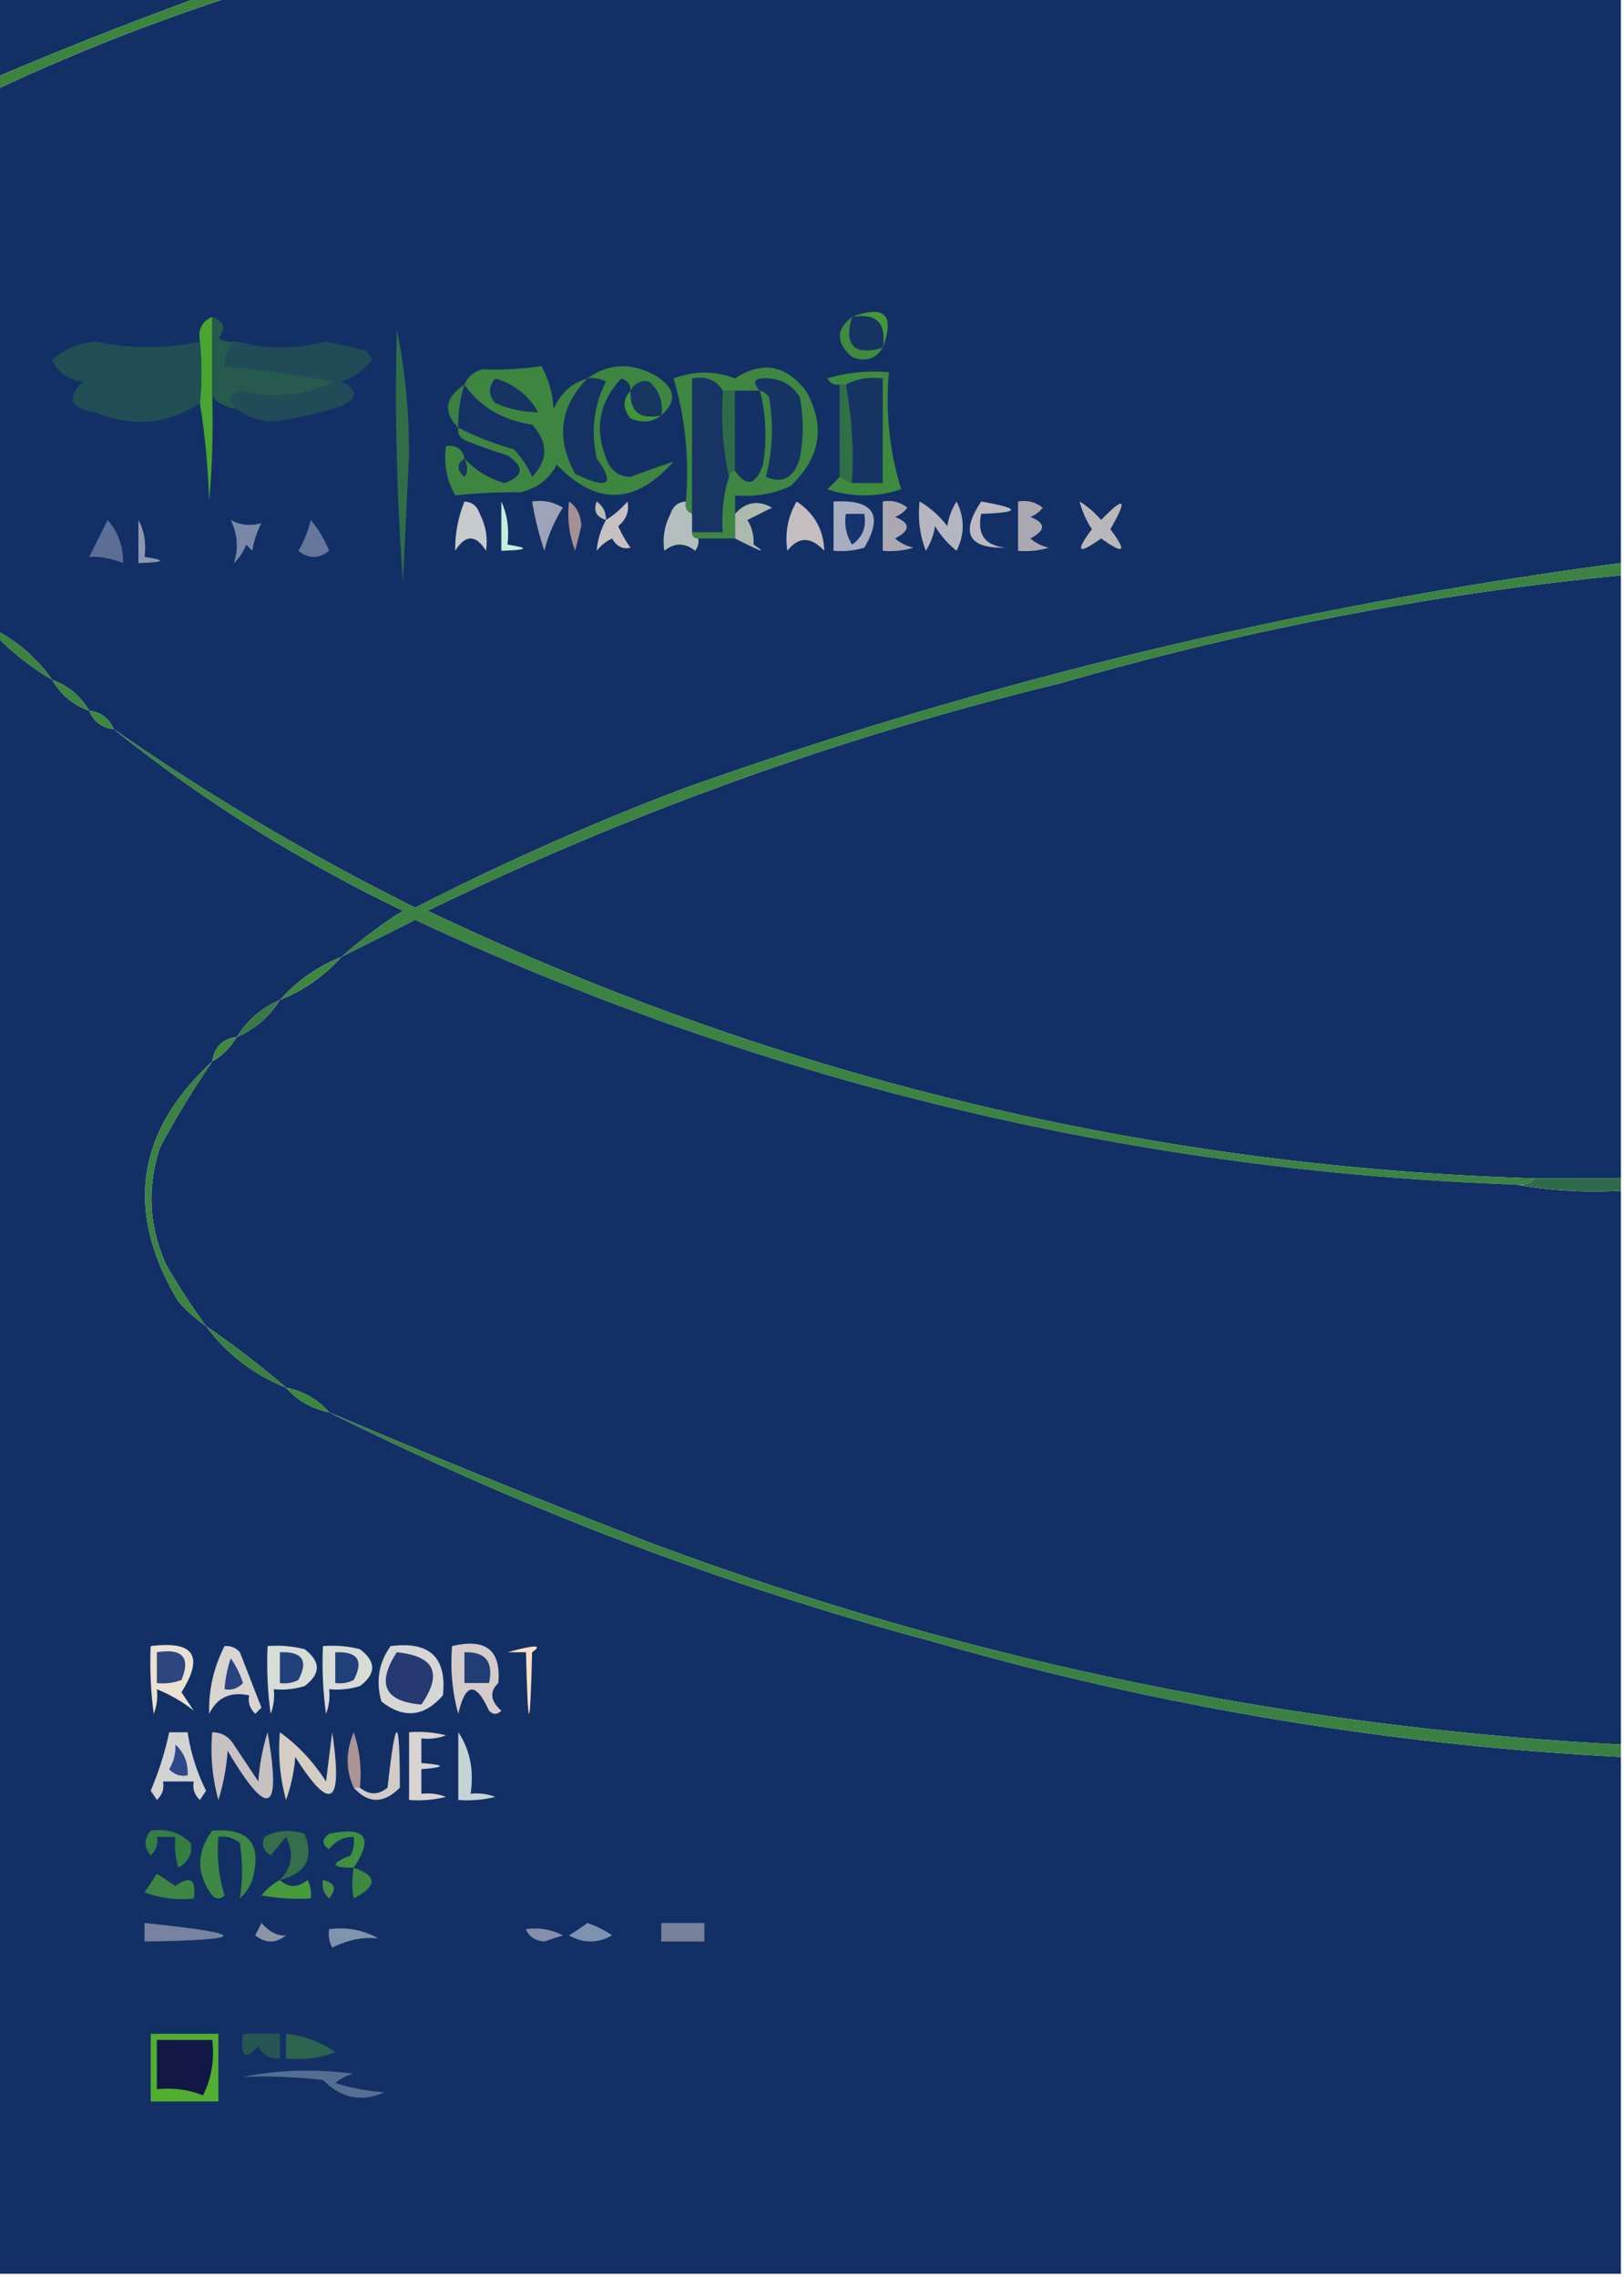 <svg xmlns="http://www.w3.org/2000/svg" width="264" height="370" style="shape-rendering:geometricPrecision;text-rendering:geometricPrecision;image-rendering:optimizeQuality;fill-rule:evenodd;clip-rule:evenodd"><path style="opacity:1" fill="#123064" d="M-.5-.5h33a670.733 670.733 0 0 0-33 13v-13z"/><path style="opacity:1" fill="#133066" d="M37.5-.5h226v92c-51.936 6.817-102.603 18.984-152 36.5a430.984 430.984 0 0 0-44 19.5c-17.15-8.526-33.483-18.193-49-29-.762-1.762-2.096-2.762-4-3-1.41-2.414-3.41-4.081-6-5-2.4-3.403-5.4-6.07-9-8v-88a332.998 332.998 0 0 1 38-15z"/><path style="opacity:1" fill="#3c8340" d="M32.5-.5h5a332.998 332.998 0 0 0-38 15v-2a670.733 670.733 0 0 1 33-13z"/><path style="opacity:1" fill="#4aa530" d="M34.5 51.5v13c.166 5.676 0 11.343-.5 17-.173-5.516-.673-10.85-1.5-16 .328-3.185.328-6.518 0-10-.343-1.983.324-3.317 2-4z"/><path style="opacity:1" fill="#153463" d="M138.5 51.5c4-.667 5.667 1 5 5-4.667 1.333-6.333-.333-5-5z"/><path style="opacity:1" fill="#306e48" d="M64.5 53.5c1.33 6.466 1.997 13.3 2 20.5l-1 20.5a421.14 421.14 0 0 1-1-41z"/><path style="opacity:1" fill="#3f8a3f" d="M138.5 51.5c-1.333 4.667.333 6.333 5 5-1.159 1.877-2.826 2.377-5 1.5-2.634-2.293-2.634-4.46 0-6.5z"/><path style="opacity:1" fill="#449837" d="M138.5 51.5c5.333-2 7-.333 5 5 .667-4-1-5.667-5-5z"/><path style="opacity:1" fill="#204b57" d="M38.5 55.5c4.778 1.252 9.611 1.252 14.5 0a91.8 91.8 0 0 1 6.5 1.5c.457.414.79.914 1 1.5-1.279 1.646-2.945 2.813-5 3.5 2.667 1.333 2.667 2.667 0 4a64.955 64.955 0 0 1-11 2.5c-2.299-.1-4.299-.766-6-2-1.395-1.148-1.228-2.148.5-3 5.285 1.414 10.451.914 15.5-1.5a213.948 213.948 0 0 0-18-2.5c.027-1.7.694-3.033 2-4z"/><path style="opacity:1" fill="#214e55" d="M32.5 55.5c.328 3.482.328 6.815 0 10-5.252 3.492-10.919 3.992-17 1.5-4.097-.634-4.764-2.301-2-5-2.36-.197-4.028-1.364-5-3.5 1.906-1.742 4.24-2.742 7-3a40.177 40.177 0 0 0 17 0z"/><path style="opacity:1" fill="#265a4e" d="M34.5 51.5c1.966.755 2.3 1.921 1 3.5.948.483 1.948.65 3 .5-1.306.967-1.973 2.3-2 4 6.028.577 12.028 1.41 18 2.5-5.049 2.414-10.215 2.914-15.5 1.5-1.728.852-1.895 1.852-.5 3-1.562-.233-2.895-.9-4-2v-13z"/><path style="opacity:1" fill="#173464" d="M117.5 63.5c-.319 4.863.014 9.53 1 14-.903 2.891-1.236 5.891-1 9h-5v-25c2.281-.423 3.948.244 5 2z"/><path style="opacity:1" fill="#163463" d="M137.5 62.5c1.765-.961 3.765-1.295 6-1v17h-5c.321-5.526-.012-10.86-1-16z"/><path style="opacity:1" fill="#3f8a3e" d="m136.5 77.5 2 1h5v-17c-2.235-.295-4.235.039-6 1h-1c-.876.13-1.543-.203-2-1a25.87 25.87 0 0 1 10-1c-.568 6.553.099 12.886 2 19-4 1.333-8 1.333-12 0a30.968 30.968 0 0 0 2-2z"/><path style="opacity:1" fill="#143264" d="M75.5 62.5c2.563 3.63 6.23 5.797 11 6.5 2.635 2.915 2.635 5.748 0 8.5a14.754 14.754 0 0 0-3-4.5 48.264 48.264 0 0 1-9-3.5 21.445 21.445 0 0 1 1-7z"/><path style="opacity:1" fill="#316f48" d="M136.5 62.5h1c.988 5.14 1.321 10.474 1 16l-2-1v-15z"/><path style="opacity:1" fill="#3b7f43" d="M75.5 62.5a21.445 21.445 0 0 0-1 7c-2.514-2.532-2.18-4.865 1-7z"/><path style="opacity:1" fill="#429339" d="M102.5 63.5c-.116 3.41 1.55 4.744 5 4-1.446 1.113-3.113 1.28-5 .5-1.301-1.615-1.301-3.115 0-4.5z"/><path style="opacity:1" fill="#3d8541" d="M95.5 61.5c3.409-2.46 7.075-2.627 11-.5 3.306 1.995 3.639 4.162 1 6.5.322-2.222-.345-4.056-2-5.5-1.288-.239-2.288.261-3 1.5.03-.997-.47-1.664-1.5-2-3.825 4.105-4.492 8.772-2 14 .804 1.305 1.971 1.971 3.5 2a243.353 243.353 0 0 1 7-2.5c-6.226 7.044-12.559 7.21-19 .5-1.291 2.46-3.291 3.96-6 4.5a90.23 90.23 0 0 0-10.5.5c-1.375-2.437-1.875-5.103-1.5-8 1.679-.215 2.679.452 3 2 1.762 1.917 3.929 3.25 6.5 4 3.12-1.093 3.287-2.593.5-4.5a87.301 87.301 0 0 1-7-2.5c-.797-.457-1.13-1.124-1-2a48.264 48.264 0 0 0 9 3.5 14.754 14.754 0 0 1 3 4.5c2.635-2.752 2.635-5.585 0-8.5-4.77-.703-8.437-2.87-11-6.5.558-1.29 1.558-2.123 3-2.5 3.254.135 6.42-.031 9.5-.5 1.194 2.123 1.86 4.457 2 7 1.076-2.579 2.909-4.246 5.5-5z"/><path style="opacity:1" fill="#183662" d="M107.5 67.5c-3.45.744-5.116-.59-5-4 .712-1.239 1.712-1.739 3-1.5 1.655 1.444 2.322 3.278 2 5.5z"/><path style="opacity:1" fill="#143264" d="M95.5 61.5a4.932 4.932 0 0 1 3 .5c-1.978 3.933-2.478 8.1-1.5 12.5 3.077 4.273 1.91 5.107-3.5 2.5-3.158-5.755-2.492-10.921 2-15.5z"/><path style="opacity:1" fill="#163463" d="M80.5 61.5c3.036.862 5.369 2.696 7 5.5-2.356-.003-4.69-.503-7-1.5-1.126-1.308-1.126-2.642 0-4z"/><path style="opacity:1" fill="#173563" d="M75.5 74.5c.587 1.267.587 2.267 0 3-1.276-1.114-1.276-2.114 0-3z"/><path style="opacity:1" fill="#3f8642" d="M119.5 83.5v4h-6c-.667 0-1-.333-1-1h5c-.236-3.109.097-6.109 1-9 0-.667.333-1 1-1 1.876 2.675 3.376 2.342 4.5-1a28.214 28.214 0 0 0-.5-12h-6c-1.052-1.756-2.719-2.423-5-2v22c-.838-.342-1.172-1.008-1-2 .573-6.883-.093-13.55-2-20 3.344-1.257 6.677-1.257 10 0 4.353-2.898 8.186-2.231 11.5 2 3.232 5.689 2.399 10.856-2.5 15.5-2.851 1.289-5.851 1.789-9 1.5v3z"/><path style="opacity:1" fill="#2e6b4a" d="M117.5 63.5h2v13c-.667 0-1 .333-1 1-.986-4.47-1.319-9.137-1-14z"/><path style="opacity:1" fill="#133165" d="M119.5 63.5h4a28.214 28.214 0 0 1 .5 12c-1.124 3.342-2.624 3.675-4.5 1v-13z"/><path style="opacity:1" fill="#153364" d="M123.5 63.5c-1.359-1.51-.859-2.176 1.5-2 2.151.143 3.818 1.143 5 3a25.238 25.238 0 0 1 0 10c-.919 3.144-2.752 4.144-5.5 3 1.106-4.277 1.272-8.61.5-13-.383-.556-.883-.89-1.5-1z"/><path style="opacity:1" fill="#9fa3b9" d="M86.5 81.5c1.788-.285 3.455.048 5 1a22.721 22.721 0 0 0-3 7 52.26 52.26 0 0 1-2-8z"/><path style="opacity:1" fill="#a8aec1" d="M135.5 81.5c6.504-.362 8.171 2.138 5 7.5-1.634.493-3.301.66-5 .5v-8z"/><path style="opacity:1" fill="#c4efdf" d="M81.5 81.5c.968 2.107 1.302 4.44 1 7 3.672.545 3.338.878-1 1v-8z"/><path style="opacity:1" fill="#a59095" d="M92.5 81.5c1.248.834 1.915 2.167 2 4l-1 4a16.869 16.869 0 0 1-1-8z"/><path style="opacity:1" fill="#bdbdb6" d="M98.5 84.5c-1.585-.502-2.085-1.502-1.5-3 1.039.744 1.539 1.744 1.5 3z"/><path style="opacity:1" fill="#b3bfbd" d="M111.5 81.5c-.172.992.162 1.658 1 2v3c0 .667.333 1 1 1a2.429 2.429 0 0 1-.5 2c-1.667-1.333-3.333-1.333-5 0-.325-2.053.009-4.053 1-6 .417-1.256 1.25-1.923 2.5-2z"/><path style="opacity:1" fill="#aeb9ae" d="M119.5 87.5v-4c1.743-1.936 3.743-2.27 6-1l-4 2a6.845 6.845 0 0 1 1 4c2.334 1.55 1.334 1.216-3-1z"/><path style="opacity:1" fill="#16346e" d="M137.5 83.5h3c.384 2.165-.283 3.832-2 5-.952-1.545-1.285-3.212-1-5z"/><path style="opacity:1" fill="#b6b6c0" d="M149.5 81.5c1.693.975 3.193 2.308 4.5 4a10.256 10.256 0 0 1 1.5-4c1.333 2.667 1.333 5.333 0 8a14.838 14.838 0 0 1-3.5-4 10.256 10.256 0 0 1-1.5 4 16.874 16.874 0 0 1-1-8z"/><path style="opacity:1" fill="#aca8b2" d="M143.5 81.5c1.478-.262 2.811.071 4 1a4.451 4.451 0 0 1-2 1.5c2.528 1.017 2.528 2.184 0 3.5a6.807 6.807 0 0 0 3 1.5c-1.634.493-3.301.66-5 .5v-8zM165.5 81.5c1.478-.262 2.811.071 4 1a4.451 4.451 0 0 1-2 1.5c2.528 1.017 2.528 2.184 0 3.5a6.807 6.807 0 0 0 3 1.5c-1.634.493-3.301.66-5 .5v-8z"/><path style="opacity:1" fill="#bab7bb" d="M175.5 81.5c1.294.79 2.461 1.79 3.5 3 3.863-3.978 4.363-3.478 1.5 1.5 2.774 3.697 2.274 4.197-1.5 1.5-3.774 2.697-4.274 2.197-1.5-1.5a15.424 15.424 0 0 1-2-4.5z"/><path style="opacity:1" fill="#7a88a8" d="M37.5 84.5c1.606.86 3.273 1.026 5 .5a15.276 15.276 0 0 0-1.5 4.5l-1-1a7.291 7.291 0 0 1-2 3c.804-2.328.637-4.66-.5-7z"/><path style="opacity:1" fill="#c7cbce" d="M75.5 81.5c1.25.077 2.083.744 2.5 2 .991 1.947 1.325 3.947 1 6-1.667-2.667-3.333-2.667-5 0-.045-2.72.455-5.386 1.5-8z"/><path style="opacity:1" fill="#c7c2c2" d="M98.5 84.5a14.69 14.69 0 0 0 3.5-3c.333 1.547-.167 2.88-1.5 4a18.083 18.083 0 0 0 2 3.5c-1.242.311-2.242-.189-3-1.5a7.253 7.253 0 0 0-2.5 2c.134-1.69.634-3.356 1.5-5z"/><path style="opacity:1" fill="#c5bec0" d="M129.5 81.5c2.875 1.895 4.375 4.562 4.5 8-2.2-2.33-4.2-2.33-6 0-.446-2.833.054-5.5 1.5-8z"/><path style="opacity:1" fill="#bcb9c2" d="M159.5 81.5c6.466 1.123 6.466 1.79 0 2-.71 3.36.624 5.193 4 5.5-6.097.147-7.43-2.353-4-7.5z"/><path style="opacity:1" fill="#5c6e95" d="M17.5 84.5c1.727 2.016 2.56 4.349 2.5 7-1.994-.78-3.828-1.113-5.5-1l3-6z"/><path style="opacity:1" fill="#67779c" d="M50.5 84.5c1.225 1.437 2.225 3.104 3 5-1.667 1.333-3.333 1.333-5 0a16.066 16.066 0 0 0 2-5z"/><path style="opacity:1" fill="#8b97b3" d="M22.5 84.5c.961 1.765 1.295 3.765 1 6 3.672.545 3.338.878-1 1v-7z"/><path style="opacity:1" fill="#123065" d="M263.5 93.5v98h-14c-63.122-1.948-123.122-16.448-180-43.5a513.095 513.095 0 0 1 103-37 503.176 503.176 0 0 1 91-17.5z"/><path style="opacity:1" fill="#3c8241" d="M-.5 103.5v-1c3.6 1.93 6.6 4.597 9 8a44.894 44.894 0 0 1-9-7z"/><path style="opacity:1" fill="#133066" d="M-.5 103.5a44.894 44.894 0 0 0 9 7c1.41 2.414 3.41 4.081 6 5 .762 1.762 2.096 2.762 4 3 14.428 11.552 30.095 21.386 47 29.5a79.846 79.846 0 0 0-10 7.5c-3.892 1.562-7.225 3.895-10 7-2.927 1.257-5.26 3.257-7 6-2.333.333-3.667 1.667-4 4-12.41 11.458-14.243 24.458-5.5 39a25.154 25.154 0 0 0 4.5 4c3.353 4.521 7.687 7.854 13 10 1.836 2.088 4.169 3.421 7 4 31.59 15.777 64.59 28.277 99 37.5a493.502 493.502 0 0 0 111 18.5v84H-.5v-266z"/><path style="opacity:1" fill="#3c8540" d="M8.5 110.5c2.59.919 4.59 2.586 6 5-2.59-.919-4.59-2.586-6-5z"/><path style="opacity:1" fill="#3d883e" d="M14.5 115.5c1.904.238 3.238 1.238 4 3-1.904-.238-3.238-1.238-4-3z"/><path style="opacity:1" fill="#3c8242" d="M263.5 91.5v2a503.176 503.176 0 0 0-91 17.5 513.095 513.095 0 0 0-103 37c56.878 27.052 116.878 41.552 180 43.5-.709.904-1.709 1.237-3 1-62.597-2.233-122.263-16.566-179-43l-12 6a79.846 79.846 0 0 1 10-7.5c-16.905-8.114-32.572-17.948-47-29.5 15.517 10.807 31.85 20.474 49 29a430.984 430.984 0 0 1 44-19.5c49.397-17.516 100.064-29.683 152-36.5z"/><path style="opacity:1" fill="#123065" d="M246.5 192.5c5.475.989 11.142 1.322 17 1v90c-53.966-2.827-106.299-13.66-157-32.5a1703.163 1703.163 0 0 1-53-21.5c-1.836-2.088-4.169-3.421-7-4a147.076 147.076 0 0 0-13-10 110.962 110.962 0 0 1-6.5-10c-2.793-6.214-3.127-12.548-1-19a143.965 143.965 0 0 1 8.5-14c1.667-1 3-2.333 4-4 2.927-1.257 5.26-3.257 7-6 3.892-1.562 7.225-3.895 10-7l12-6c56.737 26.434 116.403 40.767 179 43z"/><path style="opacity:1" fill="#3d8640" d="M55.5 155.5c-2.775 3.105-6.108 5.438-10 7 2.775-3.105 6.108-5.438 10-7z"/><path style="opacity:1" fill="#397946" d="M45.5 162.5c-1.74 2.743-4.073 4.743-7 6 1.74-2.743 4.073-4.743 7-6z"/><path style="opacity:1" fill="#3f8a3e" d="M38.5 168.5c-1 1.667-2.333 3-4 4 .333-2.333 1.667-3.667 4-4z"/><path style="opacity:1" fill="#3c8242" d="M34.5 172.5a143.965 143.965 0 0 0-8.5 14c-2.127 6.452-1.793 12.786 1 19a110.962 110.962 0 0 0 6.5 10 25.154 25.154 0 0 1-4.5-4c-8.743-14.542-6.91-27.542 5.5-39z"/><path style="opacity:1" fill="#2f6a4b" d="M249.5 191.5h14v2c-5.858.322-11.525-.011-17-1 1.291.237 2.291-.096 3-1z"/><path style="opacity:1" fill="#3b8042" d="M33.5 215.5a147.076 147.076 0 0 1 13 10c-5.313-2.146-9.647-5.479-13-10z"/><path style="opacity:1" fill="#3d8640" d="M46.5 225.5c2.831.579 5.164 1.912 7 4-2.831-.579-5.164-1.912-7-4z"/><path style="opacity:1" fill="#3b8043" d="M53.5 229.5a1703.163 1703.163 0 0 0 53 21.5c50.701 18.84 103.034 29.673 157 32.5v2a493.502 493.502 0 0 1-111-18.5c-34.41-9.223-67.41-21.723-99-37.5z"/><path style="opacity:1" fill="#d6d7d5" d="M63.5 267.5c6.33-.834 9.163 1.833 8.5 8-3.048 3.51-6.381 3.843-10 1-.932-3.323-.432-6.323 1.5-9z"/><path style="opacity:1" fill="#263970" d="M64.5 268.5c6.15.603 7.484 3.436 4 8.5-6.001-.505-7.335-3.338-4-8.5z"/><path style="opacity:1" fill="#f8dfc5" d="M82.5 268.5c4.49-1.241 5.824-1.241 4 0-.333 13.333-.667 13.333-1 0h-3z"/><path style="opacity:1" fill="#eae1d2" d="M24.5 267.5c7.036-.897 8.703 1.603 5 7.5l2 3c-1.698-1.372-3.698-2.538-6-3.5a8.435 8.435 0 0 1-.5 4 60.94 60.94 0 0 1-.5-11z"/><path style="opacity:1" fill="#2f457e" d="M25.5 268.5c4.176-.669 5.51.831 4 4.5a8.43 8.43 0 0 1-4 .5v-5z"/><path style="opacity:1" fill="#d8dcd6" d="M43.5 267.5a18.452 18.452 0 0 1 6 .5c2.667 2 2.667 4 0 6-1.634.494-3.3.66-5 .5a8.435 8.435 0 0 1-.5 4 60.94 60.94 0 0 1-.5-11z"/><path style="opacity:1" fill="#213f79" d="M45.5 268.5c3.661-.15 4.661 1.35 3 4.5a4.934 4.934 0 0 1-3 .5v-5z"/><path style="opacity:1" fill="#d8dcd6" d="M52.5 267.5a18.452 18.452 0 0 1 6 .5c2.667 2 2.667 4 0 6-1.634.494-3.3.66-5 .5a8.435 8.435 0 0 1-.5 4 60.94 60.94 0 0 1-.5-11z"/><path style="opacity:1" fill="#213f79" d="M54.5 268.5c3.661-.15 4.661 1.35 3 4.5a4.934 4.934 0 0 1-3 .5v-5z"/><path style="opacity:1" fill="#d4cccb" d="M73.5 267.5c5.493-1.322 7.993.678 7.5 6-1.452 1.407-1.285 2.907.5 4.5-.667.667-1.333.667-2 0-2.157-4.745-3.824-4.578-5 .5a31.12 31.12 0 0 1-1-11z"/><path style="opacity:1" fill="#213d76" d="M75.5 268.5c3.41-.116 4.744 1.55 4 5h-4v-5z"/><path style="opacity:1" fill="#d8d4d0" d="M36.5 267.5c.996-.086 1.83.248 2.5 1l3.5 9-1 1c-.886-.825-1.219-1.825-1-3-3.047-.645-5.214.355-6.5 3-.11-3.846.723-7.512 2.5-11z"/><path style="opacity:1" fill="#28437f" d="M37.5 269.5c.839 1.141 1.506 2.474 2 4-.825.886-1.825 1.219-3 1a20.676 20.676 0 0 1 1-5z"/><path style="opacity:1" fill="#ad9493" d="M58.5 290.5h-1c-1.303-2.855-1.303-5.855 0-9a21.12 21.12 0 0 1 1 9z"/><path style="opacity:1" fill="#c5d4d5" d="M74.5 281.5c1.902 2.837 2.569 6.171 2 10a8.43 8.43 0 0 1 4 .5 18.452 18.452 0 0 1-6 .5v-11z"/><path style="opacity:1" fill="#c7c1c2" d="M34.5 281.5c1.517.011 2.684.677 3.5 2l4 6a34.21 34.21 0 0 1 1.5-8c2.305 13.221.138 14.221-6.5 3a34.21 34.21 0 0 1-1.5 8 31.12 31.12 0 0 1-1-11z"/><path style="opacity:1" fill="#d3cdc3" d="M45.5 281.5c2.922 2.094 5.422 4.761 7.5 8l1-8c1.783 11.852-.217 13.185-6 4a26.708 26.708 0 0 1-1.5 7 31.12 31.12 0 0 1-1-11z"/><path style="opacity:1" fill="#d9d3d2" d="M66.5 281.5a18.452 18.452 0 0 1 6 .5 8.43 8.43 0 0 1-4 .5v4c4 .333 4 .667 0 1v4a8.43 8.43 0 0 1 4 .5 18.452 18.452 0 0 1-6 .5v-11z"/><path style="opacity:1" fill="#d2d3d3" d="M27.5 281.5h3a31.552 31.552 0 0 0 3 9.5l-1 1.5c-.886-.825-1.219-1.825-1-3h-5c.219 1.175-.114 2.175-1 3l-1-1.5a50.918 50.918 0 0 0 3-9.5z"/><path style="opacity:1" fill="#2d488b" d="M28.5 283.5c1.431 1.28 2.098 2.947 2 5-1.175.219-2.175-.114-3-1a6.846 6.846 0 0 0 1-4z"/><path style="opacity:1" fill="#d2ccc9" d="M57.5 290.5h1c1.51 1.228 3.01 1.228 4.5 0 1.33-12 1.996-12 2 0-2.62 2.64-5.12 2.64-7.5 0z"/><path style="opacity:1" fill="#3e8745" d="M34.5 297.5c6-.498 8.166 2.169 6.5 8a7.292 7.292 0 0 1-2 3c.456-2.928.456-5.928 0-9-1.011-.837-2.178-1.17-3.5-1-.284 3.277.05 6.443 1 9.5-.667.667-1.333.667-2 0-2.601-3.496-2.601-6.996 0-10.5z"/><path style="opacity:1" fill="#346e4b" d="M45.5 305.5c2.012-2.067 2.346-4.4 1-7l-2.5 3c-1.23-.775-1.563-1.775-1-3 2.064-1.091 4.23-1.258 6.5-.5 1.584 3.942.25 6.442-4 7.5z"/><path style="opacity:1" fill="#3f8f40" d="M57.5 303.5c-3.743.041-3.91-.626-.5-2 .483-.948.65-1.948.5-3-1.643-.02-2.976.647-4 2-1.211-.774-1.211-1.607 0-2.5 5.954-1.227 7.288.606 4 5.5z"/><path style="opacity:1" fill="#347e42" d="M24.5 297.5c2.544-.396 4.711.271 6.5 2 .345 1.701-.322 3.034-2 4a12.935 12.935 0 0 1-.5-5h-3c.219 1.175-.114 2.175-1 3-1.126-1.308-1.126-2.642 0-4z"/><path style="opacity:1" fill="#3e8445" d="M25.5 304.5a58.883 58.883 0 0 1 3 2c2.435-1.779 3.435-1.113 3 2a16.874 16.874 0 0 1-8-1c.692-1.018 1.36-2.018 2-3z"/><path style="opacity:1" fill="#478c49" d="M52.5 305.5c1.965.448 2.298 1.448 1 3-.886-.825-1.219-1.825-1-3z"/><path style="opacity:1" fill="#479a3c" d="M45.5 305.5c1.385 1.301 2.885 1.301 4.5 0 .483.948.65 1.948.5 3a32.462 32.462 0 0 1-8-.5 10.526 10.526 0 0 1 3-2.5z"/><path style="opacity:1" fill="#3d8842" d="M57.5 303.5c3.88 1.336 3.88 3.002 0 5-.307-1.387-.307-3.054 0-5z"/><path style="opacity:1" fill="#7883a1" d="M23.5 312.5c17.097 1.756 17.097 2.756 0 3v-3z"/><path style="opacity:1" fill="#8b95a6" d="M42.5 312.5c1.331 1.488 2.664 2.155 4 2-1.667 1.333-3.333 1.333-5 0 .363-.683.696-1.35 1-2z"/><path style="opacity:1" fill="#7f94ad" d="M53.5 313.5c2.897-.375 5.563.125 8 1.5-2.451-.273-4.951.227-7.5 1.5a4.932 4.932 0 0 1-.5-3z"/><path style="opacity:1" fill="#858fa8" d="M85.5 313.5a9.86 9.86 0 0 1 6 1l-3 1c-1.53-.14-2.53-.807-3-2z"/><path style="opacity:1" fill="#7e93b0" d="M95.5 312.5c1.4.471 2.734 1.138 4 2-2.333 1.333-4.667 1.333-7 0a44.293 44.293 0 0 0 3-2z"/><path style="opacity:1" fill="#77819b" d="M107.5 312.5h7v3h-7v-3z"/><path style="opacity:1" fill="#52ae31" d="M24.5 330.5h11v11h-11v-11z"/><path style="opacity:1" fill="#265554" d="M39.5 330.5h6v4c-1.624.14-2.79-.527-3.5-2-2.159 2.456-2.992 1.79-2.5-2z"/><path style="opacity:1" fill="#121746" d="M25.5 331.5h9c.392 3.222-.108 6.222-1.5 9-2.38-.935-4.88-1.268-7.5-1v-8z"/><path style="opacity:1" fill="#2b634f" d="M46.5 330.5c3.084.371 5.75 1.371 8 3a16.874 16.874 0 0 1-8 1v-4z"/><path style="opacity:1" fill="#556e94" d="M39.5 337.5c5.819-1.153 11.819-1.319 18-.5a6.802 6.802 0 0 0-3 1.5 34.25 34.25 0 0 0 8 1.5c-3.703 1.66-7.036.993-10-2a84.9 84.9 0 0 0-13-.5z"/></svg>